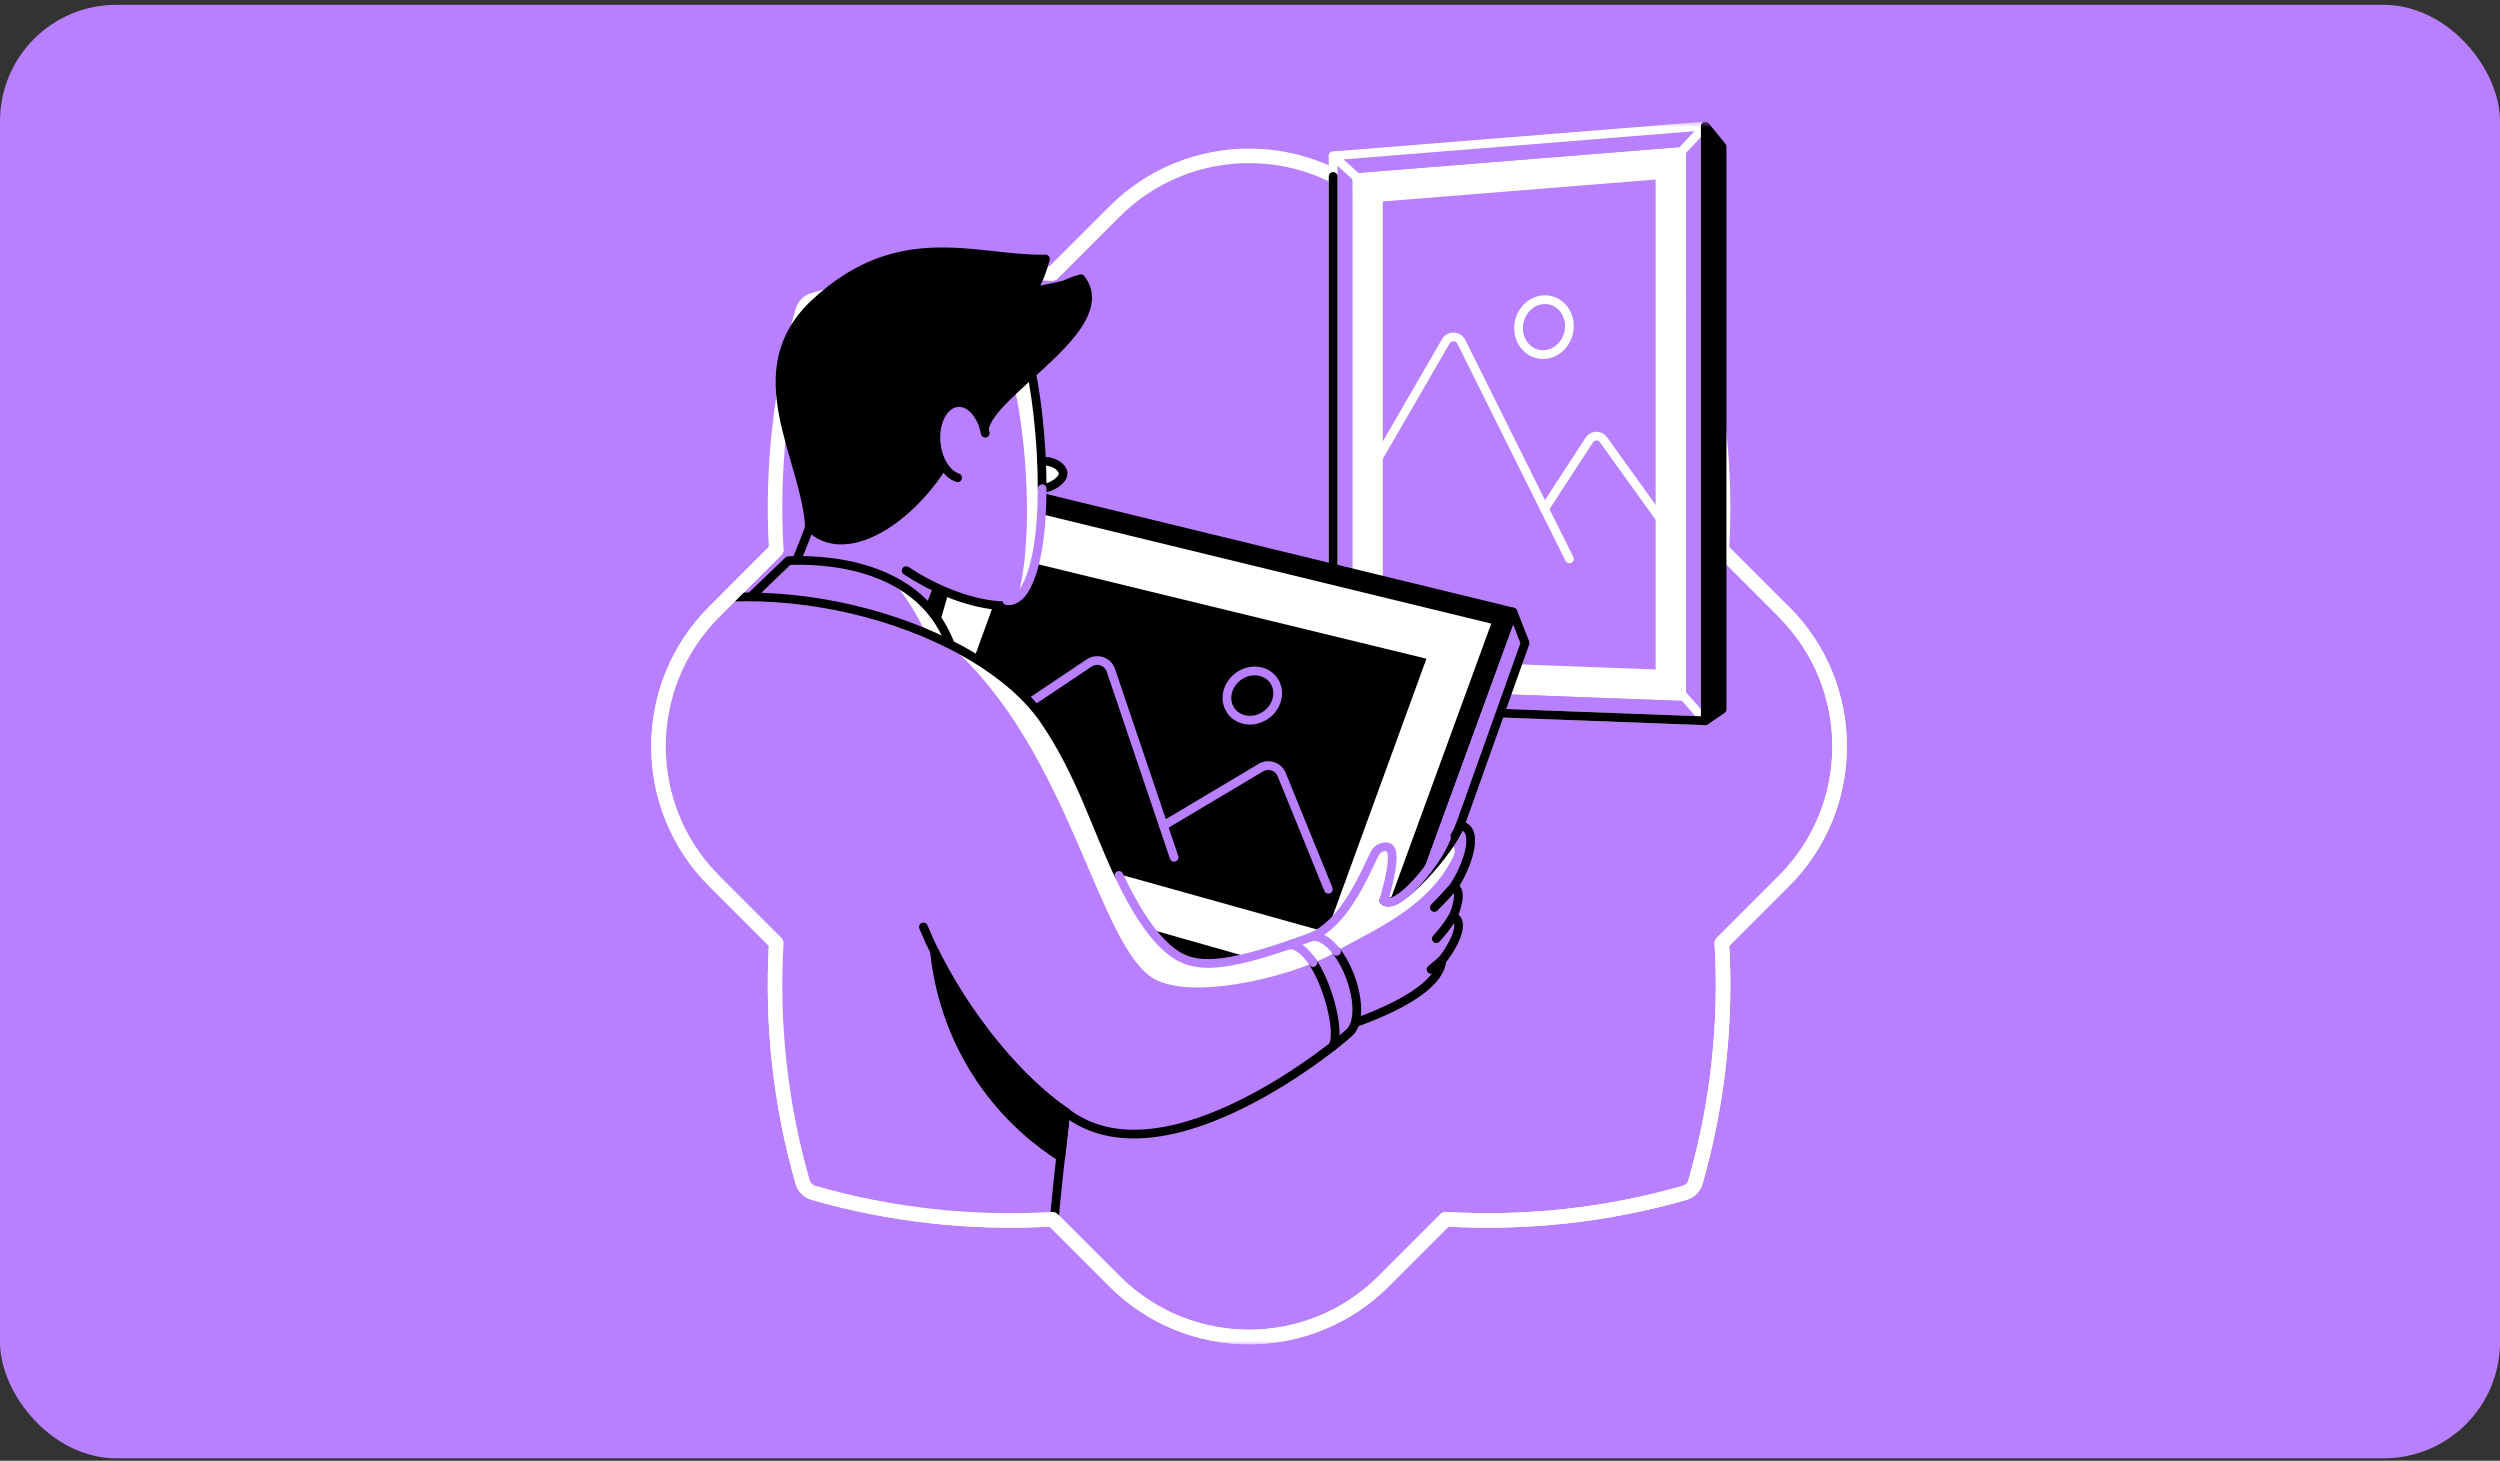 <svg width="344" height="201" viewBox="0 0 344 201" fill="none" xmlns="http://www.w3.org/2000/svg">
<rect x="0" y="0" width="344" height="201" fill="#333333" stroke="none"/>
<rect y="0.665" width="344" height="200" rx="16" fill="#B880FF"/>
<g clip-path="url(#clip0_2315_4949)">
<mask id="mask0_2315_4949" style="mask-type:luminance" maskUnits="userSpaceOnUse" x="68" y="16" width="208" height="170">
<path d="M276 16.665H68V185.094H276V16.665Z" fill="white"/>
</mask>
<g mask="url(#mask0_2315_4949)">
<path d="M236.926 75.651C237.572 64.612 236.366 53.483 233.299 42.775C233.094 42.052 232.52 41.481 231.799 41.273C221.089 38.206 209.962 37.002 198.923 37.649L190.388 29.114C180.161 18.887 163.58 18.887 153.352 29.114L144.814 37.651C133.775 37.004 122.648 38.21 111.938 41.277C111.217 41.483 110.646 42.054 110.44 42.775C107.371 53.485 106.167 64.612 106.816 75.651L98.279 84.189C88.054 94.415 88.054 110.996 98.279 121.223L106.816 129.76C106.165 140.799 107.371 151.926 110.44 162.634C110.646 163.357 111.217 163.928 111.938 164.136C122.648 167.205 133.777 168.409 144.814 167.763L153.352 176.297C163.58 186.526 180.161 186.526 190.388 176.297L198.923 167.763C209.962 168.413 221.092 167.207 231.799 164.14C232.52 163.934 233.094 163.361 233.299 162.64C236.366 151.928 237.572 140.801 236.926 129.762L245.46 121.225C255.689 110.998 255.689 94.417 245.46 84.191L236.926 75.654V75.651Z" fill="#B880FF" stroke="white" stroke-width="2" stroke-linecap="round" stroke-linejoin="round"/>
<mask id="mask1_2315_4949" style="mask-type:luminance" maskUnits="userSpaceOnUse" x="90" y="14" width="164" height="170">
<path d="M240.582 75.17C241.229 64.131 245.269 52.834 242.201 42.126C241.996 41.403 245.515 30.941 244.794 30.733C234.084 27.666 247.572 13.779 236.532 14.426L192.205 19.119C181.979 8.892 163.58 18.887 153.351 29.114L144.274 32.758C133.234 32.111 125.552 29.072 114.842 32.141C114.121 32.347 107.315 41.525 107.107 42.246C104.038 52.956 106.165 64.612 106.814 75.651L98.277 84.189C88.052 94.415 88.052 110.996 98.277 121.223L106.814 129.76C106.163 140.799 107.369 151.926 110.438 162.634C110.644 163.357 111.215 163.928 111.936 164.136C122.646 167.205 133.775 168.409 144.813 167.763L153.35 176.297C163.579 186.526 180.159 186.526 190.386 176.297L198.921 167.763C209.96 168.413 221.089 167.207 231.797 164.14C232.518 163.934 233.091 163.361 233.297 162.64C236.364 151.928 237.571 140.801 236.923 129.762L245.459 121.224C255.688 110.998 255.688 94.417 245.459 84.191L240.578 75.174L240.582 75.17Z" fill="white"/>
</mask>
<g mask="url(#mask1_2315_4949)">
<path d="M186.082 23.854V94.745L232.001 96.473V20.168L186.082 23.854Z" fill="#B880FF"/>
<path d="M227.815 24.703V92.125L190.27 90.713V27.716L227.815 24.703ZM232.001 20.168L186.082 23.854V94.745L232.001 96.473V20.168Z" fill="white"/>
<path d="M212.522 70.022L218.685 60.543C219.137 59.848 220.145 59.824 220.631 60.497L229.591 72.968" stroke="white" stroke-width="1.2" stroke-linecap="round" stroke-linejoin="round"/>
<path d="M232.001 20.166V96.471L186.083 94.744V23.853L232.001 20.166ZM234.647 17.333L183.438 21.442V97.258L234.647 99.185V17.333Z" fill="#B880FF"/>
<path d="M234.647 17.333L183.438 21.442V97.258L234.647 99.185V17.333Z" stroke="white" stroke-width="1.2" stroke-linecap="round" stroke-linejoin="round"/>
<path d="M215.951 44.868C215.951 46.965 214.371 48.72 212.434 48.79C210.507 48.86 208.953 47.234 208.953 45.159C208.953 43.084 210.507 41.329 212.434 41.237C214.371 41.145 215.951 42.771 215.951 44.866V44.868Z" stroke="white" stroke-width="1.2" stroke-linecap="round" stroke-linejoin="round"/>
<path d="M187.624 66.525L198.941 46.967C199.422 46.136 200.648 46.172 201.078 47.032L215.953 76.906" stroke="white" stroke-width="1.2" stroke-linecap="round" stroke-linejoin="round"/>
<path d="M205.195 85.805L208.75 83.904" stroke="#B880FF" stroke-width="1.2" stroke-linecap="round" stroke-linejoin="round"/>
<path d="M186.552 24.279L183.438 21.443" stroke="white" stroke-width="1.2" stroke-linecap="round" stroke-linejoin="round"/>
<path d="M231.588 20.61L234.647 17.333" stroke="white" stroke-width="1.2" stroke-linecap="round" stroke-linejoin="round"/>
<path d="M230.811 94.818L234.647 99.185" stroke="white" stroke-width="1.2" stroke-linecap="round" stroke-linejoin="round"/>
<path d="M234.647 99.185L236.958 97.603V20.194L234.647 17.333V99.185Z" fill="black" stroke="black" stroke-width="1.2" stroke-linecap="round" stroke-linejoin="round"/>
<path d="M234.647 99.185L183.438 97.258V24.278" stroke="black" stroke-width="1.2" stroke-linecap="round" stroke-linejoin="round"/>
<path d="M188.837 137.176L117.853 117.017L135.861 66.489L208.176 84.212L188.837 137.176Z" fill="black"/>
<path d="M188.838 137.177L192.718 136.547L209.852 88.482L208.177 84.212L188.838 137.177Z" fill="#B880FF" stroke="black" stroke-width="1.2" stroke-linecap="round" stroke-linejoin="round"/>
<path d="M175.6 96.559C174.941 98.375 172.932 99.461 171.119 98.986C169.311 98.513 168.381 96.67 169.034 94.864C169.689 93.057 171.684 91.966 173.497 92.43C175.316 92.893 176.259 94.745 175.6 96.559Z" stroke="#B880FF" stroke-width="1.2" stroke-linecap="round" stroke-linejoin="round"/>
<path d="M130.804 103.973L149.875 91.226C150.961 90.499 152.441 91.002 152.86 92.241L161.557 117.962" stroke="#B880FF" stroke-width="1.2" stroke-linecap="round" stroke-linejoin="round"/>
<path d="M160.088 113.611L173.503 105.624C174.548 105.003 175.902 105.456 176.359 106.582L182.784 122.357" stroke="#B880FF" stroke-width="1.2" stroke-linecap="round" stroke-linejoin="round"/>
<path d="M196.28 90.628L182.563 128.277L126.066 112.481L139.072 76.725L196.28 90.636M208.178 84.214L132.742 65.858L117.854 117.018L188.839 137.178L208.178 84.214Z" fill="white"/>
<path d="M134.302 68.555L205.195 85.807L186.663 136.559L120.02 117.634L134.302 68.555ZM132.74 65.856L116.411 119.555L187.396 139.714L208.177 84.212L132.74 65.856Z" fill="black"/>
<path d="M188.837 137.176L117.853 117.016L132.74 65.856L208.176 84.212L188.837 137.176Z" stroke="black" stroke-width="1.2" stroke-linecap="round" stroke-linejoin="round"/>
<path d="M181.281 131.688L180.662 128.834C184.912 126.896 187.498 120.915 189.133 117.508C189.415 116.921 190 116.513 190.651 116.516C190.829 116.516 190.98 116.543 191.078 116.597C191.915 117.042 191.69 119.483 190.403 123.918C192.193 125.575 199.737 116.859 200.894 113.614C203.585 113.859 202.17 118.782 199.995 122.073C201.457 122.356 200.113 125.829 199.943 126.079C202.07 127.016 199.118 131.355 198.399 132.14C197.948 138.155 180.688 142.592 180.66 142.504C180.772 142.334 181.279 131.692 181.279 131.692L181.281 131.688Z" fill="#B880FF"/>
<path d="M197.371 124.871C197.801 124.437 198.232 123.988 198.669 123.524C199.128 123.035 199.572 122.55 199.997 122.07" stroke="black" stroke-width="1.2" stroke-linecap="round" stroke-linejoin="round"/>
<path d="M197.641 129.157C197.962 128.811 198.293 128.43 198.625 128.006C199.153 127.333 199.588 126.683 199.943 126.08" stroke="black" stroke-width="1.2" stroke-linecap="round" stroke-linejoin="round"/>
<path d="M196.918 133.392L198.402 132.138" stroke="black" stroke-width="1.2" stroke-linecap="round" stroke-linejoin="round"/>
<path d="M190.406 123.917C191.694 119.482 191.917 117.041 191.08 116.596C190.98 116.544 190.831 116.516 190.653 116.514C190.002 116.512 189.417 116.92 189.136 117.506C187.5 120.915 184.914 126.895 180.664 128.833L181.193 131.278C181.527 131.48 181.86 131.681 182.192 131.883C186.701 128.833 196.103 125.85 199.945 117.918C200.544 116.68 199.863 115.891 199.12 116.963C196.486 120.776 191.801 125.209 190.403 123.915L190.406 123.917Z" fill="white"/>
<path d="M190.405 123.916C192.194 125.574 199.739 116.857 200.895 113.611C203.587 113.857 202.171 118.78 199.997 122.071C201.459 122.355 200.115 125.827 199.945 126.077C202.071 127.013 199.12 131.353 198.401 132.138C197.95 138.153 180.69 142.59 180.662 142.502C180.774 142.332 181.281 131.69 181.281 131.69" stroke="black" stroke-width="1.2" stroke-linecap="round" stroke-linejoin="round"/>
<path d="M180.662 128.835C184.911 126.896 187.498 120.915 189.133 117.508C189.415 116.921 190 116.513 190.651 116.516C190.829 116.516 190.98 116.543 191.078 116.597C191.915 117.043 191.69 119.483 190.403 123.918C192.193 125.576 197.884 118.514 199.04 115.269" stroke="#B880FF" stroke-width="1.2" stroke-linecap="round" stroke-linejoin="round"/>
<path d="M143.318 63.496C144.944 63.328 146.182 64.243 146.278 65.06C146.38 65.936 144.976 67.035 143.396 67.242" fill="white"/>
<path d="M143.318 63.496C144.944 63.328 146.182 64.243 146.278 65.06C146.38 65.936 144.976 67.035 143.396 67.242" stroke="black" stroke-width="1.2" stroke-linecap="round" stroke-linejoin="round"/>
<path d="M106.4 83.632C107.491 81.635 108.585 79.423 109.627 76.998C111.101 73.569 112.204 70.334 113.034 67.404C118.618 63.221 124.202 59.037 129.785 54.853L128.996 80.936C128.515 82.058 128.05 83.316 127.649 84.706C126.788 87.686 126.472 90.389 126.394 92.597C119.73 89.609 113.066 86.62 106.402 83.632H106.4Z" fill="#B880FF"/>
<path d="M106.4 83.632C107.491 81.635 108.585 79.423 109.627 76.998C111.101 73.569 112.204 70.334 113.034 67.404C118.618 63.221 124.202 59.037 129.785 54.853L128.996 80.936C128.515 82.058 128.05 83.316 127.649 84.706C126.788 87.686 126.472 90.389 126.394 92.597C119.73 89.609 113.066 86.62 106.402 83.632H106.4Z" stroke="black" stroke-width="1.2" stroke-linecap="round" stroke-linejoin="round"/>
<path d="M141.455 49.115C143.698 57.828 145.172 80.189 139.035 83.004C138.027 83.467 132.114 83.414 124.691 78.52C121.134 73.65 119.73 70.213 116.174 65.343L123.167 50.281L141.455 49.115Z" fill="#B880FF"/>
<path d="M139.98 82.363C145.004 77.762 143.572 57.349 141.453 49.117L138.546 49.303C141.044 56.626 142.546 73.474 139.978 82.363H139.98Z" fill="white"/>
<path d="M139.5 83.189C138.492 83.653 132.113 83.413 124.69 78.522" stroke="black" stroke-width="1.2" stroke-linecap="round" stroke-linejoin="round"/>
<path d="M123.165 50.281L141.453 49.115C142.52 53.259 143.412 60.494 143.394 67.242" stroke="black" stroke-width="1.2" stroke-linecap="round" stroke-linejoin="round"/>
<path d="M143.397 67.244C143.38 73.065 142.688 78.527 140.844 81.332C140.581 81.734 139.648 82.848 138.548 82.64" stroke="#B880FF" stroke-width="1.2" stroke-linecap="round" stroke-linejoin="round"/>
<path d="M148.735 38.354C146.912 38.855 147.315 39.029 145.31 39.463C144.198 39.704 143.105 39.92 142.037 40.118C142.386 39.507 142.752 38.786 143.086 37.963C143.429 37.12 143.673 36.333 143.85 35.636C134.512 35.868 123.857 30.78 112.146 41.705C102.081 51.095 110.822 62.803 111.389 72.533C116.174 77.313 124.907 71.802 129.786 64.004C131.671 62.356 133.556 60.709 135.443 59.061C136.198 53.865 153.821 45.052 148.735 38.356V38.354Z" fill="black" stroke="black" stroke-width="1.2" stroke-linecap="round" stroke-linejoin="round"/>
<path d="M132.744 65.851C134.636 65.67 135.944 63.182 135.667 60.294C135.39 57.407 133.632 55.214 131.741 55.395C129.849 55.577 128.54 58.064 128.817 60.952C129.094 63.839 130.852 66.033 132.744 65.851Z" fill="#B880FF"/>
<path d="M131.764 65.74C130.278 65.245 129.042 63.336 128.814 60.956C128.537 58.068 129.847 55.58 131.738 55.398C133.477 55.232 135.103 57.072 135.568 59.614" stroke="black" stroke-width="1.2" stroke-linecap="round" stroke-linejoin="round"/>
<path d="M102.48 82.918L108.483 77.153C112.078 76.967 127.243 76.917 131.137 89.784C121.586 87.495 112.032 85.207 102.48 82.918Z" fill="#B880FF"/>
<path d="M122.735 79.837C124.077 81.404 125.609 83.513 126.927 86.199C127.418 87.198 127.818 88.158 128.153 89.069C129.148 89.306 130.142 89.546 131.137 89.784C129.609 84.739 126.35 81.68 122.735 79.837Z" fill="white"/>
<path d="M102.48 82.918L108.483 77.153C112.078 76.967 127.243 76.917 131.137 89.784C121.586 87.495 112.032 85.207 102.48 82.918Z" stroke="black" stroke-width="1.2" stroke-linecap="round" stroke-linejoin="round"/>
<path d="M143.686 99.086C151.865 111 153.961 126.992 162.244 131.629C165.168 133.265 169.419 133.031 180.66 128.833C184.652 128.833 188.46 138.894 185.828 141.924C185.006 142.846 160.379 163.661 146.649 153.036C145.663 162.267 144.439 170.74 144.538 179.922L88.966 164.737C87.728 137.886 86.972 111.725 85.733 84.874C106.913 77.355 134.925 86.323 143.686 99.086Z" fill="#B880FF"/>
<path d="M127.058 127.55C131.209 137.617 139.247 147.987 146.654 153.039" stroke="black" stroke-width="1.2" stroke-linecap="round" stroke-linejoin="round"/>
<path d="M128.587 130.922C128.587 130.922 128.587 130.922 128.587 130.92C128.945 134.438 130.133 141.348 134.883 148.409C138.672 154.037 143.147 157.42 145.965 159.223C146.195 157.162 146.424 155.101 146.654 153.038C140.074 148.549 132.996 139.864 128.587 130.922Z" fill="black" stroke="black" stroke-width="1.2" stroke-linecap="round" stroke-linejoin="round"/>
<path d="M159.265 134.926C165.336 137.684 179.261 133.85 183.908 130.918C183.52 130.736 181.062 128.833 180.665 128.833C169.423 133.029 165.172 133.265 162.248 131.629C153.965 126.992 151.868 111.001 143.69 99.087C140.908 95.033 136.181 91.364 130.351 88.483C147.568 103.26 151.113 131.222 159.267 134.926H159.265Z" fill="white"/>
<path d="M183.394 143.966C184.401 142.277 182.983 135.971 180.664 132.448" stroke="black" stroke-width="1.2" stroke-linecap="round" stroke-linejoin="round"/>
<path d="M180.664 132.445C179.679 130.949 178.533 129.955 177.343 130.029" stroke="#B880FF" stroke-width="1.2" stroke-linecap="round" stroke-linejoin="round"/>
<path d="M183.907 130.918C186.31 134.032 187.707 139.765 185.832 141.925C185.01 142.848 160.383 163.663 146.653 153.039C145.787 160.805 144.443 170.742 144.542 179.924L88.966 164.737C87.728 137.886 86.972 111.725 85.733 84.874C106.913 77.355 134.925 86.323 143.686 99.086C148.602 106.247 150.773 113.696 153.961 120.452" stroke="black" stroke-width="1.2" stroke-linecap="round" stroke-linejoin="round"/>
<path d="M153.961 120.453C156.076 124.937 158.942 129.782 162.246 131.631C165.17 133.266 169.422 133.033 180.663 128.835C181.809 128.835 182.939 129.664 183.908 130.918" stroke="#B880FF" stroke-width="1.2" stroke-linecap="round" stroke-linejoin="round"/>
</g>
<path d="M106.816 75.651L98.279 84.189C88.054 94.415 88.054 110.996 98.279 121.223L106.816 129.76C106.165 140.8 107.371 151.926 110.44 162.634C110.646 163.357 111.217 163.928 111.938 164.136C122.648 167.205 133.777 168.41 144.814 167.763L153.352 176.297C163.58 186.526 180.161 186.526 190.388 176.297L198.923 167.763C209.962 168.414 221.092 167.208 231.799 164.14C232.52 163.934 233.094 163.361 233.299 162.64C236.366 151.929 237.572 140.801 236.926 129.762L245.46 121.225C255.689 110.998 255.689 94.417 245.46 84.191" stroke="white" stroke-width="2" stroke-linecap="round" stroke-linejoin="round"/>
</g>
</g>
<defs>
<clipPath id="clip0_2315_4949">
<rect width="208" height="168.435" fill="white" transform="translate(68 16.665)"/>
</clipPath>
</defs>
</svg>
